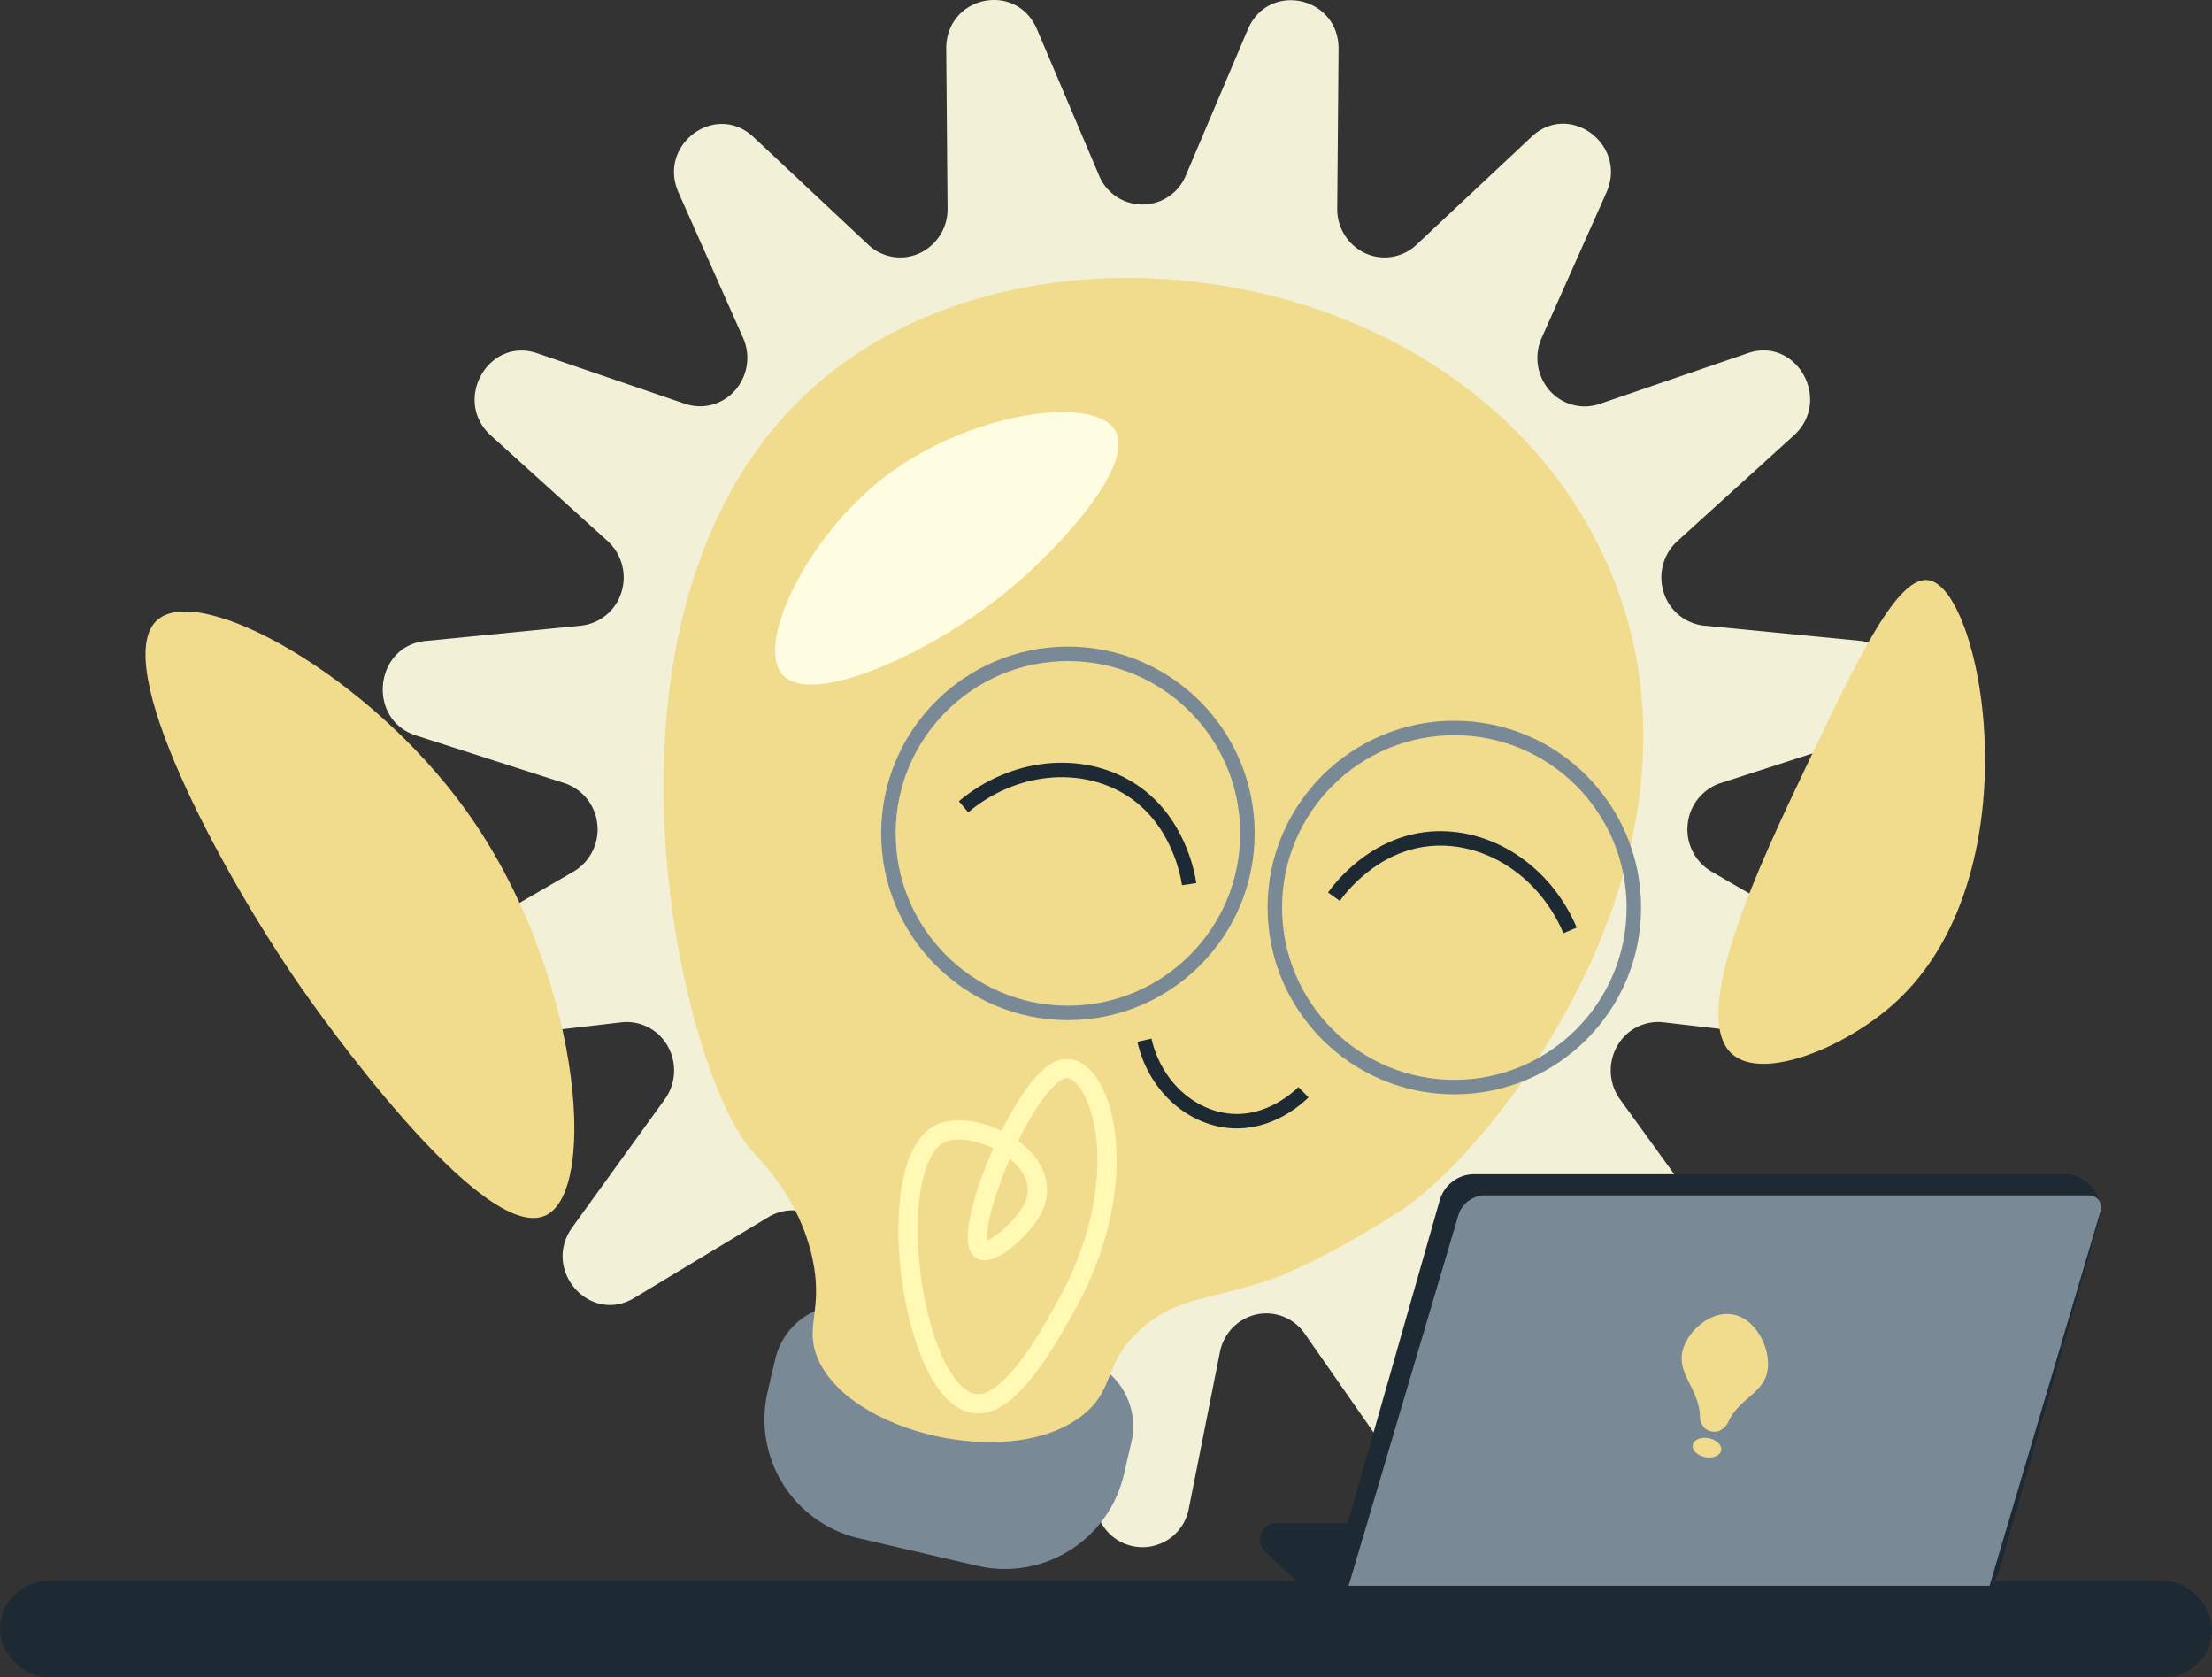 <svg xmlns="http://www.w3.org/2000/svg" width="459" height="348" viewBox="0 0 459 348"><rect x="0" y="0" width="459" height="348" fill="#333333" stroke="none"/><defs><style>.a{fill:#f2f0d6;}.b{fill:#f1dc8d;}.c{fill:#1d2933;}.d{fill:#798996;}.e,.f,.h{fill:none;stroke-miterlimit:10;}.e{stroke:#fff9b4;stroke-width:4px;}.f{stroke:#798996;}.f,.h{stroke-width:3px;}.g{fill:#fffde1;}.h{stroke:#1d2933;}</style></defs><g transform="translate(30.191)"><path class="a" d="M194.807,36.391,181.927,6.058c-4.314-10.04-18.92-6.853-18.825,4.1l.276,33.115a10.065,10.065,0,0,1-5.824,9.27,9.645,9.645,0,0,1-10.628-1.773l-23.82-22.341c-7.894-7.4-20.007,1.616-15.529,11.577l13.355,30.05a10.233,10.233,0,0,1-1.634,10.92,9.668,9.668,0,0,1-10.444,2.786L78.236,73.294C68.09,69.824,60.6,83.1,68.616,90.355l24.2,21.882a10.2,10.2,0,0,1,2.871,10.675,9.867,9.867,0,0,1-8.462,6.9l-32.162,3.17c-10.655,1.051-12.216,16.3-2.01,19.6l30.834,9.908A10.007,10.007,0,0,1,90.7,171.02a10.126,10.126,0,0,1-4.925,9.8L57.651,197.108c-9.309,5.387-4.685,19.975,5.944,18.739L95.706,212.1a9.753,9.753,0,0,1,9.613,4.963,10.246,10.246,0,0,1-.614,11L85.5,254.639c-6.367,8.831,3.658,20.2,12.872,14.641l27.84-16.778a9.631,9.631,0,0,1,10.758.526,10.169,10.169,0,0,1,3.814,10.309L133.8,295.631c-2.321,10.685,11.371,16.928,17.582,8.009l18.756-26.933a9.709,9.709,0,0,1,10.036-4,9.939,9.939,0,0,1,7.58,7.83l6.453,32.408a9.773,9.773,0,0,0,19.239,0l6.445-32.408a9.939,9.939,0,0,1,7.58-7.83,9.709,9.709,0,0,1,10.036,4l18.764,26.924c6.212,8.919,19.894,2.649,17.582-8.009l-7-32.293a10.169,10.169,0,0,1,3.814-10.309,9.631,9.631,0,0,1,10.758-.526l27.849,16.778c9.214,5.554,19.239-5.837,12.872-14.641l-19.239-26.571a10.255,10.255,0,0,1-.6-11,9.762,9.762,0,0,1,9.609-4.965l32.111,3.744c10.646,1.236,15.262-13.352,5.953-18.739l-28.09-16.284a10.125,10.125,0,0,1-4.934-9.784,10.009,10.009,0,0,1,6.78-8.548l30.816-9.952c10.206-3.294,8.627-18.544-2.01-19.6l-32.162-3.126a9.869,9.869,0,0,1-8.4-6.9,10.2,10.2,0,0,1,2.831-10.631l24.156-21.918c8.058-7.294.569-20.6-9.576-17.07l-30.644,10.5A9.668,9.668,0,0,1,288.3,81.008a10.233,10.233,0,0,1-1.634-10.92l13.424-30.13c4.434-9.961-7.687-18.977-15.529-11.577l-23.82,22.341a9.646,9.646,0,0,1-10.65,1.836,10.064,10.064,0,0,1-5.854-9.289l.276-33.071c.095-10.95-14.554-14.129-18.825-4.1l-12.88,30.333a9.737,9.737,0,0,1-18.005-.044Z" transform="translate(3.053 -0.002)"/><path class="b" d="M438.341,192.43c-20-27.88-55-47.32-64-39.58-10.25,8.78,13,52.21,29.78,76.33,3.07,4.42,37.66,53.57,50.79,47.23C466.071,271,461.851,225.1,438.341,192.43Z" transform="translate(-371.821 -24.275)"/><path class="b" d="M31.848,239.4c6.43,5.53,23.35-1.4,33.52-10.51,29.31-26.33,18.57-85.62,7.3-87.84-6.48-1.28-14.71,16-25.63,38.87C37.818,199.26,22.508,231.35,31.848,239.4Z" transform="translate(297.451 -20.658)"/><path class="c" d="M152.365,373.51h41a3.42,3.42,0,0,0,2.34-5.91l-8.71-8.17a3.45,3.45,0,0,0-2.34-.92h-41a3.41,3.41,0,0,0-2.34,5.9l8.7,8.17A3.41,3.41,0,0,0,152.365,373.51Z" transform="translate(91.034 -42.51)"/><path class="c" d="M12.47,373.51H134.94a7.47,7.47,0,0,0,7.17-5.51l20.59-72.21a7.55,7.55,0,0,0-7.17-9.67H33.06a7.47,7.47,0,0,0-7.17,5.47L5.3,363.83a7.56,7.56,0,0,0,7.17,9.68Z" transform="translate(242.649 -42.51)"/><rect class="c" width="459" height="20" rx="10" transform="translate(-30.191 328)"/><path class="d" d="M4.845,371.51h133l23.06-77.83a2.49,2.49,0,0,0-2.44-3.17H33.235a5.81,5.81,0,0,0-5.61,4.11Z" transform="translate(244.803 -42.51)"/><path class="d" d="M14.59,46.82H61.3A14.59,14.59,0,0,0,75.89,32.23v-6.9A25.33,25.33,0,0,0,50.56,0H25.33A25.33,25.33,0,0,0,0,25.33v6.9A14.59,14.59,0,0,0,14.59,46.82Z" transform="translate(197.271 330.6) rotate(-166.9)"/><path class="b" d="M245.7,289.317s9.512-3.444,25.365-13.658c19.979-12.877,71.684-78.045,40.973-138.529-28.5-56.1-108.433-69.762-154.138-39.022C96.444,139.5,120.784,245.2,136.442,262.977c2.019,2.293,9.97,10.009,12.682,22.438,2.332,10.731-1.6,13.98.976,20.487,6.322,15.96,41.09,24.057,55.607,11.707,6.409-5.453,3.746-10.526,11.707-17.56C225.218,293.171,231.969,294.283,245.7,289.317Z" transform="translate(-10.75 -24.411)"/><path class="e" d="M255.643,324.94c-14.61,3.25-22.28-50-9-56,7.15-3.23,24.29,5.33,19,15.71-2.05,4-7.64,8.67-9.89,8.7-6.29.1,7.67-35.56,16.09-37.7,7.63-1.94,16.17,22.2.26,50C268.793,311.63,261.993,323.52,255.643,324.94Z" transform="translate(-81.562 -33.845)"/><ellipse class="f" cx="37.25" cy="37.25" rx="37.25" ry="37.25" transform="translate(234.341 151.034)"/><ellipse class="f" cx="37.25" cy="37.25" rx="37.25" ry="37.25" transform="translate(154.157 135.648)"/><path class="g" d="M241.121,152.46c-5.65-6.33,4.91-28.33,20.78-40.74,17.53-13.72,43.77-17.43,48.23-9.98,4.33,7.23-11.84,24.91-23.28,34.09C271.431,148.17,247.131,159.2,241.121,152.46Z" transform="translate(-108.932 -12.471)"/><path class="h" d="M180,215.51c-5.27-12.46-17.16-20-29-19s-18.87,10.42-20,12" transform="translate(115.605 -22.482)"/><path class="h" d="M192.99,243.51c2.12,9.31,9.42,16,17.73,16.74s14.31-5,15.28-5.95" transform="translate(14.287 -27.701)"/><path class="h" d="M220.84,188.32c10.35-8.7,24.39-10,34.47-3.73s12.06,17.86,12.35,19.78" transform="translate(-51.093 -20.94)"/><path class="b" d="M81.854,339.33a3.75,3.75,0,0,0,1.87-2c2.21-4.54,6.86-5.74,7.93-9.86,1.14-4.37-1.92-11.4-7.18-12.26-4.75-.78-9.59,3.76-10.39,7.88-.89,4.56,3.4,7.64,3.67,13.09a3.67,3.67,0,0,0,1,2.64,3.11,3.11,0,0,0,3.1.51Z" transform="translate(244.795 -42.51)"/><ellipse class="b" cx="3" cy="2" rx="3" ry="2" transform="translate(326.584 302.867) rotate(-169.2)"/></g></svg>
